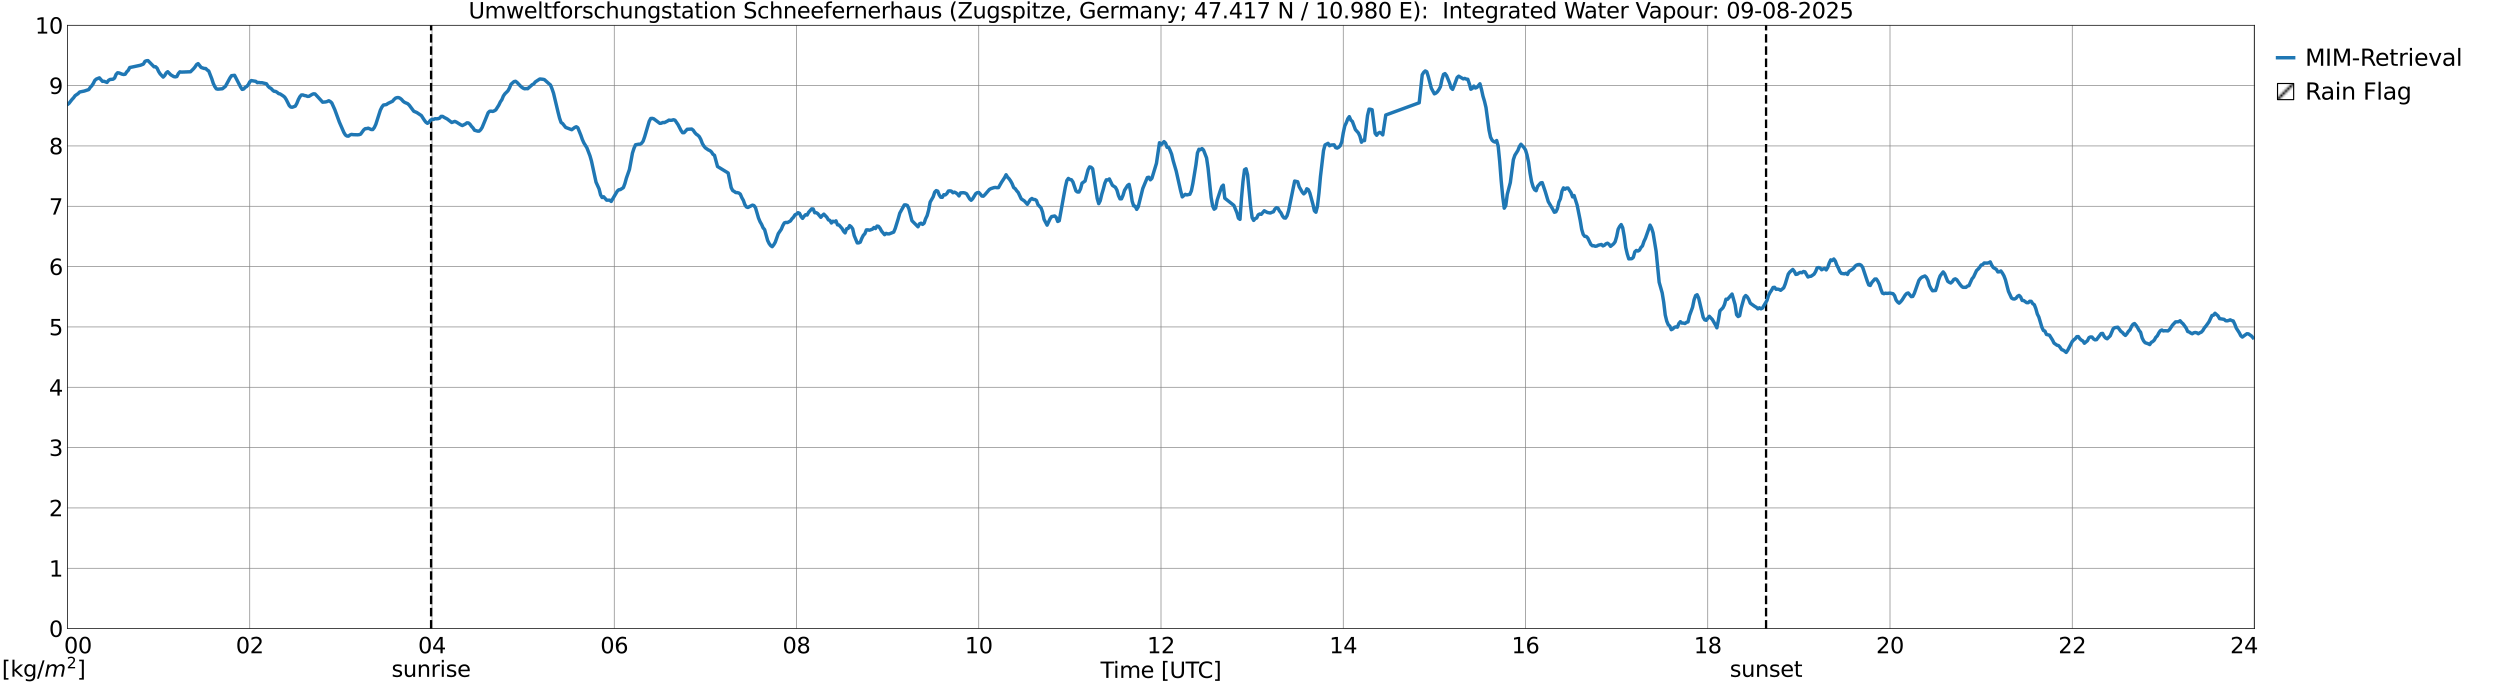 <?xml version="1.0" encoding="utf-8" standalone="no"?>
<!DOCTYPE svg PUBLIC "-//W3C//DTD SVG 1.1//EN"
  "http://www.w3.org/Graphics/SVG/1.1/DTD/svg11.dtd">
<svg xmlns:xlink="http://www.w3.org/1999/xlink" width="1085.4pt" height="296.64pt" viewBox="0 0 1085.4 296.64" xmlns="http://www.w3.org/2000/svg" version="1.1">
 <defs>
  <style type="text/css">*{stroke-linejoin: round; stroke-linecap: butt}</style>
 </defs>
 <g id="figure_1">
  <g id="patch_1">
   <path d="M 0 296.64 
L 1085.4 296.64 
L 1085.4 0 
L 0 0 
z
" style="fill: #ffffff"/>
  </g>
  <g id="axes_1">
   <g id="patch_2">
    <path d="M 29.306 272.909 
L 978.814 272.909 
L 978.814 10.976 
L 29.306 10.976 
z
" style="fill: #ffffff"/>
   </g>
   <g id="patch_3">
    <path d="M 978.814 272.909 
L 978.814 272.909 
L 978.814 10.976 
L 978.814 10.976 
z
" clip-path="url(#p4925513c9f)" style="fill: #d3d3d3; stroke: #d3d3d3; stroke-linejoin: miter"/>
   </g>
   <g id="matplotlib.axis_1">
    <g id="xtick_1">
     <g id="line2d_1">
      <path d="M 29.306 272.909 
L 29.306 10.976 
" clip-path="url(#p4925513c9f)" style="fill: none; stroke: #808080; stroke-width: 0.3; stroke-linecap: square"/>
     </g>
     <g id="line2d_2"/>
     <g id="text_1">
      <!--    00 -->
      <g transform="translate(18.733 283.627) scale(0.095 -0.095)">
       <defs>
        <path id="DejaVuSans-20" transform="scale(0.016)"/>
        <path id="DejaVuSans-30" d="M 2034 4250 
Q 1547 4250 1301 3770 
Q 1056 3291 1056 2328 
Q 1056 1369 1301 889 
Q 1547 409 2034 409 
Q 2525 409 2770 889 
Q 3016 1369 3016 2328 
Q 3016 3291 2770 3770 
Q 2525 4250 2034 4250 
z
M 2034 4750 
Q 2819 4750 3233 4129 
Q 3647 3509 3647 2328 
Q 3647 1150 3233 529 
Q 2819 -91 2034 -91 
Q 1250 -91 836 529 
Q 422 1150 422 2328 
Q 422 3509 836 4129 
Q 1250 4750 2034 4750 
z
" transform="scale(0.016)"/>
       </defs>
       <use xlink:href="#DejaVuSans-20"/>
       <use xlink:href="#DejaVuSans-20" transform="translate(31.787 0)"/>
       <use xlink:href="#DejaVuSans-20" transform="translate(63.574 0)"/>
       <use xlink:href="#DejaVuSans-30" transform="translate(95.361 0)"/>
       <use xlink:href="#DejaVuSans-30" transform="translate(158.984 0)"/>
      </g>
     </g>
    </g>
    <g id="xtick_2">
     <g id="line2d_3">
      <path d="M 108.431 272.909 
L 108.431 10.976 
" clip-path="url(#p4925513c9f)" style="fill: none; stroke: #808080; stroke-width: 0.3; stroke-linecap: square"/>
     </g>
     <g id="line2d_4"/>
     <g id="text_2">
      <!-- 02 -->
      <g transform="translate(102.387 283.627) scale(0.095 -0.095)">
       <defs>
        <path id="DejaVuSans-32" d="M 1228 531 
L 3431 531 
L 3431 0 
L 469 0 
L 469 531 
Q 828 903 1448 1529 
Q 2069 2156 2228 2338 
Q 2531 2678 2651 2914 
Q 2772 3150 2772 3378 
Q 2772 3750 2511 3984 
Q 2250 4219 1831 4219 
Q 1534 4219 1204 4116 
Q 875 4013 500 3803 
L 500 4441 
Q 881 4594 1212 4672 
Q 1544 4750 1819 4750 
Q 2544 4750 2975 4387 
Q 3406 4025 3406 3419 
Q 3406 3131 3298 2873 
Q 3191 2616 2906 2266 
Q 2828 2175 2409 1742 
Q 1991 1309 1228 531 
z
" transform="scale(0.016)"/>
       </defs>
       <use xlink:href="#DejaVuSans-30"/>
       <use xlink:href="#DejaVuSans-32" transform="translate(63.623 0)"/>
      </g>
     </g>
    </g>
    <g id="xtick_3">
     <g id="line2d_5">
      <path d="M 187.557 272.909 
L 187.557 10.976 
" clip-path="url(#p4925513c9f)" style="fill: none; stroke: #808080; stroke-width: 0.3; stroke-linecap: square"/>
     </g>
     <g id="line2d_6"/>
     <g id="text_3">
      <!-- 04 -->
      <g transform="translate(181.513 283.627) scale(0.095 -0.095)">
       <defs>
        <path id="DejaVuSans-34" d="M 2419 4116 
L 825 1625 
L 2419 1625 
L 2419 4116 
z
M 2253 4666 
L 3047 4666 
L 3047 1625 
L 3713 1625 
L 3713 1100 
L 3047 1100 
L 3047 0 
L 2419 0 
L 2419 1100 
L 313 1100 
L 313 1709 
L 2253 4666 
z
" transform="scale(0.016)"/>
       </defs>
       <use xlink:href="#DejaVuSans-30"/>
       <use xlink:href="#DejaVuSans-34" transform="translate(63.623 0)"/>
      </g>
     </g>
    </g>
    <g id="xtick_4">
     <g id="line2d_7">
      <path d="M 266.683 272.909 
L 266.683 10.976 
" clip-path="url(#p4925513c9f)" style="fill: none; stroke: #808080; stroke-width: 0.3; stroke-linecap: square"/>
     </g>
     <g id="line2d_8"/>
     <g id="text_4">
      <!-- 06 -->
      <g transform="translate(260.638 283.627) scale(0.095 -0.095)">
       <defs>
        <path id="DejaVuSans-36" d="M 2113 2584 
Q 1688 2584 1439 2293 
Q 1191 2003 1191 1497 
Q 1191 994 1439 701 
Q 1688 409 2113 409 
Q 2538 409 2786 701 
Q 3034 994 3034 1497 
Q 3034 2003 2786 2293 
Q 2538 2584 2113 2584 
z
M 3366 4563 
L 3366 3988 
Q 3128 4100 2886 4159 
Q 2644 4219 2406 4219 
Q 1781 4219 1451 3797 
Q 1122 3375 1075 2522 
Q 1259 2794 1537 2939 
Q 1816 3084 2150 3084 
Q 2853 3084 3261 2657 
Q 3669 2231 3669 1497 
Q 3669 778 3244 343 
Q 2819 -91 2113 -91 
Q 1303 -91 875 529 
Q 447 1150 447 2328 
Q 447 3434 972 4092 
Q 1497 4750 2381 4750 
Q 2619 4750 2861 4703 
Q 3103 4656 3366 4563 
z
" transform="scale(0.016)"/>
       </defs>
       <use xlink:href="#DejaVuSans-30"/>
       <use xlink:href="#DejaVuSans-36" transform="translate(63.623 0)"/>
      </g>
     </g>
    </g>
    <g id="xtick_5">
     <g id="line2d_9">
      <path d="M 345.808 272.909 
L 345.808 10.976 
" clip-path="url(#p4925513c9f)" style="fill: none; stroke: #808080; stroke-width: 0.3; stroke-linecap: square"/>
     </g>
     <g id="line2d_10"/>
     <g id="text_5">
      <!-- 08 -->
      <g transform="translate(339.764 283.627) scale(0.095 -0.095)">
       <defs>
        <path id="DejaVuSans-38" d="M 2034 2216 
Q 1584 2216 1326 1975 
Q 1069 1734 1069 1313 
Q 1069 891 1326 650 
Q 1584 409 2034 409 
Q 2484 409 2743 651 
Q 3003 894 3003 1313 
Q 3003 1734 2745 1975 
Q 2488 2216 2034 2216 
z
M 1403 2484 
Q 997 2584 770 2862 
Q 544 3141 544 3541 
Q 544 4100 942 4425 
Q 1341 4750 2034 4750 
Q 2731 4750 3128 4425 
Q 3525 4100 3525 3541 
Q 3525 3141 3298 2862 
Q 3072 2584 2669 2484 
Q 3125 2378 3379 2068 
Q 3634 1759 3634 1313 
Q 3634 634 3220 271 
Q 2806 -91 2034 -91 
Q 1263 -91 848 271 
Q 434 634 434 1313 
Q 434 1759 690 2068 
Q 947 2378 1403 2484 
z
M 1172 3481 
Q 1172 3119 1398 2916 
Q 1625 2713 2034 2713 
Q 2441 2713 2670 2916 
Q 2900 3119 2900 3481 
Q 2900 3844 2670 4047 
Q 2441 4250 2034 4250 
Q 1625 4250 1398 4047 
Q 1172 3844 1172 3481 
z
" transform="scale(0.016)"/>
       </defs>
       <use xlink:href="#DejaVuSans-30"/>
       <use xlink:href="#DejaVuSans-38" transform="translate(63.623 0)"/>
      </g>
     </g>
    </g>
    <g id="xtick_6">
     <g id="line2d_11">
      <path d="M 424.934 272.909 
L 424.934 10.976 
" clip-path="url(#p4925513c9f)" style="fill: none; stroke: #808080; stroke-width: 0.3; stroke-linecap: square"/>
     </g>
     <g id="line2d_12"/>
     <g id="text_6">
      <!-- 10 -->
      <g transform="translate(418.89 283.627) scale(0.095 -0.095)">
       <defs>
        <path id="DejaVuSans-31" d="M 794 531 
L 1825 531 
L 1825 4091 
L 703 3866 
L 703 4441 
L 1819 4666 
L 2450 4666 
L 2450 531 
L 3481 531 
L 3481 0 
L 794 0 
L 794 531 
z
" transform="scale(0.016)"/>
       </defs>
       <use xlink:href="#DejaVuSans-31"/>
       <use xlink:href="#DejaVuSans-30" transform="translate(63.623 0)"/>
      </g>
     </g>
    </g>
    <g id="xtick_7">
     <g id="line2d_13">
      <path d="M 504.06 272.909 
L 504.06 10.976 
" clip-path="url(#p4925513c9f)" style="fill: none; stroke: #808080; stroke-width: 0.3; stroke-linecap: square"/>
     </g>
     <g id="line2d_14"/>
     <g id="text_7">
      <!-- 12 -->
      <g transform="translate(498.015 283.627) scale(0.095 -0.095)">
       <use xlink:href="#DejaVuSans-31"/>
       <use xlink:href="#DejaVuSans-32" transform="translate(63.623 0)"/>
      </g>
     </g>
    </g>
    <g id="xtick_8">
     <g id="line2d_15">
      <path d="M 583.185 272.909 
L 583.185 10.976 
" clip-path="url(#p4925513c9f)" style="fill: none; stroke: #808080; stroke-width: 0.3; stroke-linecap: square"/>
     </g>
     <g id="line2d_16"/>
     <g id="text_8">
      <!-- 14 -->
      <g transform="translate(577.141 283.627) scale(0.095 -0.095)">
       <use xlink:href="#DejaVuSans-31"/>
       <use xlink:href="#DejaVuSans-34" transform="translate(63.623 0)"/>
      </g>
     </g>
    </g>
    <g id="xtick_9">
     <g id="line2d_17">
      <path d="M 662.311 272.909 
L 662.311 10.976 
" clip-path="url(#p4925513c9f)" style="fill: none; stroke: #808080; stroke-width: 0.3; stroke-linecap: square"/>
     </g>
     <g id="line2d_18"/>
     <g id="text_9">
      <!-- 16 -->
      <g transform="translate(656.267 283.627) scale(0.095 -0.095)">
       <use xlink:href="#DejaVuSans-31"/>
       <use xlink:href="#DejaVuSans-36" transform="translate(63.623 0)"/>
      </g>
     </g>
    </g>
    <g id="xtick_10">
     <g id="line2d_19">
      <path d="M 741.437 272.909 
L 741.437 10.976 
" clip-path="url(#p4925513c9f)" style="fill: none; stroke: #808080; stroke-width: 0.3; stroke-linecap: square"/>
     </g>
     <g id="line2d_20"/>
     <g id="text_10">
      <!-- 18 -->
      <g transform="translate(735.392 283.627) scale(0.095 -0.095)">
       <use xlink:href="#DejaVuSans-31"/>
       <use xlink:href="#DejaVuSans-38" transform="translate(63.623 0)"/>
      </g>
     </g>
    </g>
    <g id="xtick_11">
     <g id="line2d_21">
      <path d="M 820.562 272.909 
L 820.562 10.976 
" clip-path="url(#p4925513c9f)" style="fill: none; stroke: #808080; stroke-width: 0.3; stroke-linecap: square"/>
     </g>
     <g id="line2d_22"/>
     <g id="text_11">
      <!-- 20 -->
      <g transform="translate(814.518 283.627) scale(0.095 -0.095)">
       <use xlink:href="#DejaVuSans-32"/>
       <use xlink:href="#DejaVuSans-30" transform="translate(63.623 0)"/>
      </g>
     </g>
    </g>
    <g id="xtick_12">
     <g id="line2d_23">
      <path d="M 899.688 272.909 
L 899.688 10.976 
" clip-path="url(#p4925513c9f)" style="fill: none; stroke: #808080; stroke-width: 0.3; stroke-linecap: square"/>
     </g>
     <g id="line2d_24"/>
     <g id="text_12">
      <!-- 22 -->
      <g transform="translate(893.644 283.627) scale(0.095 -0.095)">
       <use xlink:href="#DejaVuSans-32"/>
       <use xlink:href="#DejaVuSans-32" transform="translate(63.623 0)"/>
      </g>
     </g>
    </g>
    <g id="xtick_13">
     <g id="line2d_25">
      <path d="M 978.814 272.909 
L 978.814 10.976 
" clip-path="url(#p4925513c9f)" style="fill: none; stroke: #808080; stroke-width: 0.3; stroke-linecap: square"/>
     </g>
     <g id="line2d_26"/>
     <g id="text_13">
      <!-- 24    -->
      <g transform="translate(968.241 283.627) scale(0.095 -0.095)">
       <use xlink:href="#DejaVuSans-32"/>
       <use xlink:href="#DejaVuSans-34" transform="translate(63.623 0)"/>
       <use xlink:href="#DejaVuSans-20" transform="translate(127.246 0)"/>
       <use xlink:href="#DejaVuSans-20" transform="translate(159.033 0)"/>
       <use xlink:href="#DejaVuSans-20" transform="translate(190.82 0)"/>
      </g>
     </g>
    </g>
    <g id="text_14">
     <!-- Time [UTC] -->
     <g transform="translate(477.806 294.322) scale(0.095 -0.095)">
      <defs>
       <path id="DejaVuSans-54" d="M -19 4666 
L 3928 4666 
L 3928 4134 
L 2272 4134 
L 2272 0 
L 1638 0 
L 1638 4134 
L -19 4134 
L -19 4666 
z
" transform="scale(0.016)"/>
       <path id="DejaVuSans-69" d="M 603 3500 
L 1178 3500 
L 1178 0 
L 603 0 
L 603 3500 
z
M 603 4863 
L 1178 4863 
L 1178 4134 
L 603 4134 
L 603 4863 
z
" transform="scale(0.016)"/>
       <path id="DejaVuSans-6d" d="M 3328 2828 
Q 3544 3216 3844 3400 
Q 4144 3584 4550 3584 
Q 5097 3584 5394 3201 
Q 5691 2819 5691 2113 
L 5691 0 
L 5113 0 
L 5113 2094 
Q 5113 2597 4934 2840 
Q 4756 3084 4391 3084 
Q 3944 3084 3684 2787 
Q 3425 2491 3425 1978 
L 3425 0 
L 2847 0 
L 2847 2094 
Q 2847 2600 2669 2842 
Q 2491 3084 2119 3084 
Q 1678 3084 1418 2786 
Q 1159 2488 1159 1978 
L 1159 0 
L 581 0 
L 581 3500 
L 1159 3500 
L 1159 2956 
Q 1356 3278 1631 3431 
Q 1906 3584 2284 3584 
Q 2666 3584 2933 3390 
Q 3200 3197 3328 2828 
z
" transform="scale(0.016)"/>
       <path id="DejaVuSans-65" d="M 3597 1894 
L 3597 1613 
L 953 1613 
Q 991 1019 1311 708 
Q 1631 397 2203 397 
Q 2534 397 2845 478 
Q 3156 559 3463 722 
L 3463 178 
Q 3153 47 2828 -22 
Q 2503 -91 2169 -91 
Q 1331 -91 842 396 
Q 353 884 353 1716 
Q 353 2575 817 3079 
Q 1281 3584 2069 3584 
Q 2775 3584 3186 3129 
Q 3597 2675 3597 1894 
z
M 3022 2063 
Q 3016 2534 2758 2815 
Q 2500 3097 2075 3097 
Q 1594 3097 1305 2825 
Q 1016 2553 972 2059 
L 3022 2063 
z
" transform="scale(0.016)"/>
       <path id="DejaVuSans-5b" d="M 550 4863 
L 1875 4863 
L 1875 4416 
L 1125 4416 
L 1125 -397 
L 1875 -397 
L 1875 -844 
L 550 -844 
L 550 4863 
z
" transform="scale(0.016)"/>
       <path id="DejaVuSans-55" d="M 556 4666 
L 1191 4666 
L 1191 1831 
Q 1191 1081 1462 751 
Q 1734 422 2344 422 
Q 2950 422 3222 751 
Q 3494 1081 3494 1831 
L 3494 4666 
L 4128 4666 
L 4128 1753 
Q 4128 841 3676 375 
Q 3225 -91 2344 -91 
Q 1459 -91 1007 375 
Q 556 841 556 1753 
L 556 4666 
z
" transform="scale(0.016)"/>
       <path id="DejaVuSans-43" d="M 4122 4306 
L 4122 3641 
Q 3803 3938 3442 4084 
Q 3081 4231 2675 4231 
Q 1875 4231 1450 3742 
Q 1025 3253 1025 2328 
Q 1025 1406 1450 917 
Q 1875 428 2675 428 
Q 3081 428 3442 575 
Q 3803 722 4122 1019 
L 4122 359 
Q 3791 134 3420 21 
Q 3050 -91 2638 -91 
Q 1578 -91 968 557 
Q 359 1206 359 2328 
Q 359 3453 968 4101 
Q 1578 4750 2638 4750 
Q 3056 4750 3426 4639 
Q 3797 4528 4122 4306 
z
" transform="scale(0.016)"/>
       <path id="DejaVuSans-5d" d="M 1947 4863 
L 1947 -844 
L 622 -844 
L 622 -397 
L 1369 -397 
L 1369 4416 
L 622 4416 
L 622 4863 
L 1947 4863 
z
" transform="scale(0.016)"/>
      </defs>
      <use xlink:href="#DejaVuSans-54"/>
      <use xlink:href="#DejaVuSans-69" transform="translate(57.959 0)"/>
      <use xlink:href="#DejaVuSans-6d" transform="translate(85.742 0)"/>
      <use xlink:href="#DejaVuSans-65" transform="translate(183.154 0)"/>
      <use xlink:href="#DejaVuSans-20" transform="translate(244.678 0)"/>
      <use xlink:href="#DejaVuSans-5b" transform="translate(276.465 0)"/>
      <use xlink:href="#DejaVuSans-55" transform="translate(315.479 0)"/>
      <use xlink:href="#DejaVuSans-54" transform="translate(388.672 0)"/>
      <use xlink:href="#DejaVuSans-43" transform="translate(443.881 0)"/>
      <use xlink:href="#DejaVuSans-5d" transform="translate(513.705 0)"/>
     </g>
    </g>
   </g>
   <g id="matplotlib.axis_2">
    <g id="ytick_1">
     <g id="line2d_27">
      <path d="M 29.306 272.909 
L 978.814 272.909 
" clip-path="url(#p4925513c9f)" style="fill: none; stroke: #808080; stroke-width: 0.3; stroke-linecap: square"/>
     </g>
     <g id="line2d_28"/>
     <g id="text_15">
      <!-- 0 -->
      <g transform="translate(21.261 276.518) scale(0.095 -0.095)">
       <use xlink:href="#DejaVuSans-30"/>
      </g>
     </g>
    </g>
    <g id="ytick_2">
     <g id="line2d_29">
      <path d="M 29.306 246.715 
L 978.814 246.715 
" clip-path="url(#p4925513c9f)" style="fill: none; stroke: #808080; stroke-width: 0.3; stroke-linecap: square"/>
     </g>
     <g id="line2d_30"/>
     <g id="text_16">
      <!-- 1 -->
      <g transform="translate(21.261 250.325) scale(0.095 -0.095)">
       <use xlink:href="#DejaVuSans-31"/>
      </g>
     </g>
    </g>
    <g id="ytick_3">
     <g id="line2d_31">
      <path d="M 29.306 220.522 
L 978.814 220.522 
" clip-path="url(#p4925513c9f)" style="fill: none; stroke: #808080; stroke-width: 0.3; stroke-linecap: square"/>
     </g>
     <g id="line2d_32"/>
     <g id="text_17">
      <!-- 2 -->
      <g transform="translate(21.261 224.131) scale(0.095 -0.095)">
       <use xlink:href="#DejaVuSans-32"/>
      </g>
     </g>
    </g>
    <g id="ytick_4">
     <g id="line2d_33">
      <path d="M 29.306 194.329 
L 978.814 194.329 
" clip-path="url(#p4925513c9f)" style="fill: none; stroke: #808080; stroke-width: 0.3; stroke-linecap: square"/>
     </g>
     <g id="line2d_34"/>
     <g id="text_18">
      <!-- 3 -->
      <g transform="translate(21.261 197.938) scale(0.095 -0.095)">
       <defs>
        <path id="DejaVuSans-33" d="M 2597 2516 
Q 3050 2419 3304 2112 
Q 3559 1806 3559 1356 
Q 3559 666 3084 287 
Q 2609 -91 1734 -91 
Q 1441 -91 1130 -33 
Q 819 25 488 141 
L 488 750 
Q 750 597 1062 519 
Q 1375 441 1716 441 
Q 2309 441 2620 675 
Q 2931 909 2931 1356 
Q 2931 1769 2642 2001 
Q 2353 2234 1838 2234 
L 1294 2234 
L 1294 2753 
L 1863 2753 
Q 2328 2753 2575 2939 
Q 2822 3125 2822 3475 
Q 2822 3834 2567 4026 
Q 2313 4219 1838 4219 
Q 1578 4219 1281 4162 
Q 984 4106 628 3988 
L 628 4550 
Q 988 4650 1302 4700 
Q 1616 4750 1894 4750 
Q 2613 4750 3031 4423 
Q 3450 4097 3450 3541 
Q 3450 3153 3228 2886 
Q 3006 2619 2597 2516 
z
" transform="scale(0.016)"/>
       </defs>
       <use xlink:href="#DejaVuSans-33"/>
      </g>
     </g>
    </g>
    <g id="ytick_5">
     <g id="line2d_35">
      <path d="M 29.306 168.136 
L 978.814 168.136 
" clip-path="url(#p4925513c9f)" style="fill: none; stroke: #808080; stroke-width: 0.3; stroke-linecap: square"/>
     </g>
     <g id="line2d_36"/>
     <g id="text_19">
      <!-- 4 -->
      <g transform="translate(21.261 171.745) scale(0.095 -0.095)">
       <use xlink:href="#DejaVuSans-34"/>
      </g>
     </g>
    </g>
    <g id="ytick_6">
     <g id="line2d_37">
      <path d="M 29.306 141.942 
L 978.814 141.942 
" clip-path="url(#p4925513c9f)" style="fill: none; stroke: #808080; stroke-width: 0.3; stroke-linecap: square"/>
     </g>
     <g id="line2d_38"/>
     <g id="text_20">
      <!-- 5 -->
      <g transform="translate(21.261 145.551) scale(0.095 -0.095)">
       <defs>
        <path id="DejaVuSans-35" d="M 691 4666 
L 3169 4666 
L 3169 4134 
L 1269 4134 
L 1269 2991 
Q 1406 3038 1543 3061 
Q 1681 3084 1819 3084 
Q 2600 3084 3056 2656 
Q 3513 2228 3513 1497 
Q 3513 744 3044 326 
Q 2575 -91 1722 -91 
Q 1428 -91 1123 -41 
Q 819 9 494 109 
L 494 744 
Q 775 591 1075 516 
Q 1375 441 1709 441 
Q 2250 441 2565 725 
Q 2881 1009 2881 1497 
Q 2881 1984 2565 2268 
Q 2250 2553 1709 2553 
Q 1456 2553 1204 2497 
Q 953 2441 691 2322 
L 691 4666 
z
" transform="scale(0.016)"/>
       </defs>
       <use xlink:href="#DejaVuSans-35"/>
      </g>
     </g>
    </g>
    <g id="ytick_7">
     <g id="line2d_39">
      <path d="M 29.306 115.749 
L 978.814 115.749 
" clip-path="url(#p4925513c9f)" style="fill: none; stroke: #808080; stroke-width: 0.3; stroke-linecap: square"/>
     </g>
     <g id="line2d_40"/>
     <g id="text_21">
      <!-- 6 -->
      <g transform="translate(21.261 119.358) scale(0.095 -0.095)">
       <use xlink:href="#DejaVuSans-36"/>
      </g>
     </g>
    </g>
    <g id="ytick_8">
     <g id="line2d_41">
      <path d="M 29.306 89.556 
L 978.814 89.556 
" clip-path="url(#p4925513c9f)" style="fill: none; stroke: #808080; stroke-width: 0.3; stroke-linecap: square"/>
     </g>
     <g id="line2d_42"/>
     <g id="text_22">
      <!-- 7 -->
      <g transform="translate(21.261 93.165) scale(0.095 -0.095)">
       <defs>
        <path id="DejaVuSans-37" d="M 525 4666 
L 3525 4666 
L 3525 4397 
L 1831 0 
L 1172 0 
L 2766 4134 
L 525 4134 
L 525 4666 
z
" transform="scale(0.016)"/>
       </defs>
       <use xlink:href="#DejaVuSans-37"/>
      </g>
     </g>
    </g>
    <g id="ytick_9">
     <g id="line2d_43">
      <path d="M 29.306 63.362 
L 978.814 63.362 
" clip-path="url(#p4925513c9f)" style="fill: none; stroke: #808080; stroke-width: 0.3; stroke-linecap: square"/>
     </g>
     <g id="line2d_44"/>
     <g id="text_23">
      <!-- 8 -->
      <g transform="translate(21.261 66.972) scale(0.095 -0.095)">
       <use xlink:href="#DejaVuSans-38"/>
      </g>
     </g>
    </g>
    <g id="ytick_10">
     <g id="line2d_45">
      <path d="M 29.306 37.169 
L 978.814 37.169 
" clip-path="url(#p4925513c9f)" style="fill: none; stroke: #808080; stroke-width: 0.3; stroke-linecap: square"/>
     </g>
     <g id="line2d_46"/>
     <g id="text_24">
      <!-- 9 -->
      <g transform="translate(21.261 40.778) scale(0.095 -0.095)">
       <defs>
        <path id="DejaVuSans-39" d="M 703 97 
L 703 672 
Q 941 559 1184 500 
Q 1428 441 1663 441 
Q 2288 441 2617 861 
Q 2947 1281 2994 2138 
Q 2813 1869 2534 1725 
Q 2256 1581 1919 1581 
Q 1219 1581 811 2004 
Q 403 2428 403 3163 
Q 403 3881 828 4315 
Q 1253 4750 1959 4750 
Q 2769 4750 3195 4129 
Q 3622 3509 3622 2328 
Q 3622 1225 3098 567 
Q 2575 -91 1691 -91 
Q 1453 -91 1209 -44 
Q 966 3 703 97 
z
M 1959 2075 
Q 2384 2075 2632 2365 
Q 2881 2656 2881 3163 
Q 2881 3666 2632 3958 
Q 2384 4250 1959 4250 
Q 1534 4250 1286 3958 
Q 1038 3666 1038 3163 
Q 1038 2656 1286 2365 
Q 1534 2075 1959 2075 
z
" transform="scale(0.016)"/>
       </defs>
       <use xlink:href="#DejaVuSans-39"/>
      </g>
     </g>
    </g>
    <g id="ytick_11">
     <g id="line2d_47">
      <path d="M 29.306 10.976 
L 978.814 10.976 
" clip-path="url(#p4925513c9f)" style="fill: none; stroke: #808080; stroke-width: 0.3; stroke-linecap: square"/>
     </g>
     <g id="line2d_48"/>
     <g id="text_25">
      <!-- 10 -->
      <g transform="translate(15.217 14.585) scale(0.095 -0.095)">
       <use xlink:href="#DejaVuSans-31"/>
       <use xlink:href="#DejaVuSans-30" transform="translate(63.623 0)"/>
      </g>
     </g>
    </g>
   </g>
   <g id="line2d_49">
    <path d="M 187.161 272.909 
L 187.161 10.976 
" clip-path="url(#p4925513c9f)" style="fill: none; stroke-dasharray: 3.7,1.6; stroke-dashoffset: 0; stroke: #000000"/>
   </g>
   <g id="line2d_50">
    <path d="M 766.757 272.909 
L 766.757 10.976 
" clip-path="url(#p4925513c9f)" style="fill: none; stroke-dasharray: 3.7,1.6; stroke-dashoffset: 0; stroke: #000000"/>
   </g>
   <g id="line2d_51">
    <path d="M 28.646 45.494 
L 29.306 45.39 
L 29.965 44.84 
L 31.284 43.158 
L 31.943 42.455 
L 32.603 41.544 
L 33.921 40.634 
L 34.581 39.944 
L 36.559 39.539 
L 38.537 38.889 
L 39.197 37.907 
L 39.856 37.232 
L 40.515 36.211 
L 41.175 34.897 
L 41.834 34.326 
L 43.153 33.803 
L 44.472 35.313 
L 45.131 35.282 
L 46.45 35.786 
L 47.109 34.911 
L 47.768 34.504 
L 49.087 34.387 
L 49.747 33.883 
L 50.406 32.294 
L 51.065 31.587 
L 51.725 31.687 
L 53.043 32.214 
L 53.703 32.338 
L 54.362 32.216 
L 55.022 31.194 
L 55.681 30.539 
L 56.34 29.308 
L 57 29.186 
L 60.956 28.336 
L 62.275 27.814 
L 62.934 26.642 
L 63.594 26.381 
L 64.253 26.317 
L 66.89 29.01 
L 67.55 28.979 
L 68.209 29.624 
L 68.869 31.036 
L 69.528 32.062 
L 70.847 33.466 
L 71.506 32.794 
L 72.166 31.652 
L 72.825 31.137 
L 74.144 32.485 
L 75.462 33.27 
L 76.122 33.378 
L 76.781 33.216 
L 77.441 31.927 
L 78.1 31.186 
L 78.759 31.306 
L 82.716 31.155 
L 84.034 29.843 
L 84.694 29.041 
L 85.353 28.028 
L 86.013 27.625 
L 87.331 29.288 
L 88.65 29.728 
L 89.309 29.744 
L 89.969 30.398 
L 90.628 30.834 
L 91.947 34.204 
L 92.606 36.241 
L 93.266 37.618 
L 93.925 38.562 
L 94.584 38.717 
L 96.563 38.532 
L 97.881 37.464 
L 99.86 33.799 
L 100.519 32.859 
L 101.838 32.698 
L 104.475 37.815 
L 105.135 38.808 
L 105.794 38.652 
L 106.453 37.915 
L 107.113 37.538 
L 107.772 36.815 
L 108.431 35.555 
L 109.091 34.986 
L 111.069 35.316 
L 111.728 35.905 
L 112.388 35.799 
L 113.047 35.92 
L 113.707 35.9 
L 115.685 36.375 
L 116.344 37.398 
L 117.003 38.052 
L 117.663 38.38 
L 118.322 39.101 
L 118.982 39.639 
L 119.641 39.684 
L 120.3 40.07 
L 120.96 40.634 
L 121.619 40.789 
L 122.938 41.644 
L 123.597 42.176 
L 124.257 43.196 
L 125.575 45.817 
L 126.235 46.489 
L 126.894 46.563 
L 128.213 46.072 
L 128.872 44.894 
L 129.532 43.238 
L 130.191 42.001 
L 130.85 41.245 
L 131.51 41.223 
L 132.169 41.47 
L 132.829 41.575 
L 133.488 41.849 
L 134.147 41.821 
L 135.466 41.003 
L 136.125 40.727 
L 136.785 40.797 
L 138.104 42.189 
L 140.082 44.37 
L 141.4 44.247 
L 142.06 44.065 
L 142.719 43.737 
L 143.379 44.081 
L 144.038 44.671 
L 145.357 47.605 
L 147.335 53.009 
L 149.313 57.548 
L 149.972 58.605 
L 150.632 59.063 
L 151.291 59.106 
L 151.951 58.606 
L 152.61 58.348 
L 153.269 58.462 
L 155.247 58.523 
L 155.907 58.459 
L 156.566 58.254 
L 157.885 56.426 
L 158.544 55.861 
L 159.204 55.836 
L 159.863 55.648 
L 161.182 56.235 
L 161.841 56.236 
L 162.501 55.391 
L 163.16 53.989 
L 165.138 47.833 
L 165.798 46.488 
L 166.457 45.613 
L 167.776 45.394 
L 168.435 44.91 
L 170.413 43.969 
L 171.073 43.19 
L 171.732 42.591 
L 172.391 42.385 
L 173.051 42.372 
L 173.71 42.665 
L 174.37 43.203 
L 175.029 43.973 
L 175.688 44.451 
L 177.007 45.023 
L 177.666 45.639 
L 179.645 48.296 
L 180.963 48.857 
L 182.941 50.177 
L 184.26 52.223 
L 184.92 53.081 
L 185.579 53.535 
L 186.238 53.067 
L 186.898 52.196 
L 187.557 51.803 
L 188.216 51.854 
L 188.876 51.543 
L 189.535 51.588 
L 190.195 51.512 
L 190.854 51.303 
L 191.513 50.52 
L 192.173 50.535 
L 192.832 50.965 
L 194.151 51.651 
L 196.129 53.176 
L 197.448 52.712 
L 198.107 52.98 
L 200.085 54.21 
L 200.745 54.502 
L 202.063 53.836 
L 202.723 53.329 
L 203.382 53.373 
L 204.042 53.931 
L 204.701 54.844 
L 205.36 55.541 
L 206.02 56.534 
L 207.339 56.921 
L 207.998 56.945 
L 208.657 56.356 
L 209.317 55.35 
L 210.635 52.169 
L 211.954 48.91 
L 212.614 48.302 
L 213.273 48.263 
L 213.932 48.39 
L 214.592 48.113 
L 215.251 47.708 
L 216.57 45.629 
L 217.229 44.251 
L 217.889 43.286 
L 218.548 41.677 
L 219.207 40.727 
L 220.526 39.42 
L 221.186 38.229 
L 221.845 36.598 
L 223.164 35.434 
L 223.823 35.289 
L 224.482 35.777 
L 225.801 37.189 
L 226.461 37.822 
L 227.12 38.279 
L 227.779 38.555 
L 228.439 38.465 
L 229.098 38.514 
L 230.417 37.334 
L 231.076 36.759 
L 231.736 36.422 
L 232.395 35.574 
L 234.373 34.286 
L 235.692 34.418 
L 236.351 34.566 
L 238.329 36.338 
L 238.989 36.879 
L 239.648 38.497 
L 240.308 40.421 
L 242.286 48.715 
L 242.945 51.297 
L 243.604 53.205 
L 244.264 53.638 
L 245.583 55.319 
L 248.22 56.316 
L 249.539 55.321 
L 250.198 55.034 
L 250.858 55.445 
L 252.176 58.69 
L 252.836 60.583 
L 253.495 62.046 
L 254.814 64.19 
L 256.133 67.632 
L 256.792 69.938 
L 258.77 79.082 
L 260.089 81.994 
L 260.748 84.606 
L 261.408 85.754 
L 262.067 85.427 
L 263.386 86.905 
L 264.705 86.901 
L 265.364 87.46 
L 268.002 82.969 
L 268.661 82.388 
L 269.32 82.316 
L 270.639 81.463 
L 271.298 79.712 
L 271.958 77.329 
L 273.277 73.58 
L 274.595 66.418 
L 275.255 64.379 
L 275.914 62.862 
L 277.233 62.612 
L 277.892 62.625 
L 278.552 62.184 
L 279.211 61.302 
L 279.87 59.419 
L 281.849 52.691 
L 282.508 51.456 
L 283.167 51.385 
L 283.827 51.571 
L 286.464 53.553 
L 287.124 53.484 
L 287.783 53.162 
L 288.442 53.244 
L 289.761 52.579 
L 290.42 52.148 
L 291.08 52.238 
L 291.739 52.189 
L 292.399 51.984 
L 293.058 52.19 
L 294.377 54.115 
L 295.696 56.684 
L 296.355 57.611 
L 297.014 57.59 
L 298.333 56.138 
L 300.311 56.025 
L 300.971 56.547 
L 301.63 57.523 
L 302.289 58.25 
L 302.949 58.694 
L 303.608 59.34 
L 304.267 60.55 
L 304.927 62.301 
L 305.586 63.401 
L 306.246 64.206 
L 307.564 65.108 
L 308.224 65.386 
L 308.883 65.966 
L 309.543 66.993 
L 310.202 67.43 
L 311.521 72.294 
L 316.136 75.112 
L 317.455 81.458 
L 318.114 82.741 
L 318.774 83.107 
L 319.433 83.606 
L 320.093 83.62 
L 320.752 83.796 
L 321.411 84.278 
L 322.071 85.813 
L 322.73 86.978 
L 323.39 88.84 
L 324.049 89.85 
L 324.708 90.07 
L 326.686 89.064 
L 327.346 89.251 
L 328.005 90.179 
L 329.324 94.686 
L 329.983 96.261 
L 330.643 97.405 
L 331.302 98.904 
L 331.961 99.678 
L 333.28 104.411 
L 333.94 105.751 
L 334.599 106.631 
L 335.258 107.099 
L 335.918 106.298 
L 336.577 105.168 
L 337.896 101.448 
L 339.215 99.506 
L 339.874 97.908 
L 340.533 96.774 
L 341.193 96.549 
L 341.852 96.641 
L 343.171 95.941 
L 343.83 94.978 
L 344.49 94.324 
L 345.149 93.253 
L 345.808 92.968 
L 346.468 92.337 
L 347.127 92.622 
L 347.787 94.034 
L 348.446 94.806 
L 349.105 93.885 
L 349.765 93.216 
L 350.424 93.353 
L 351.083 92.154 
L 352.402 90.689 
L 353.062 90.743 
L 353.721 92.355 
L 354.38 92.33 
L 355.04 92.744 
L 356.359 94.347 
L 357.018 93.568 
L 357.677 92.972 
L 358.996 94.345 
L 359.655 95.462 
L 360.315 95.689 
L 360.974 96.82 
L 361.634 96.063 
L 362.293 96.295 
L 362.952 95.878 
L 363.612 97.625 
L 364.271 97.685 
L 365.59 99.206 
L 366.249 100.393 
L 366.909 101.114 
L 367.568 99.307 
L 368.227 99.179 
L 368.887 97.952 
L 369.546 98.454 
L 370.206 99.371 
L 370.865 102.277 
L 372.184 105.456 
L 372.843 105.436 
L 373.502 105.125 
L 374.162 103.457 
L 374.821 102.163 
L 375.481 101.476 
L 376.14 99.817 
L 376.799 99.782 
L 377.459 99.955 
L 378.777 99.501 
L 379.437 98.786 
L 380.096 99.23 
L 380.756 98.156 
L 381.415 98.265 
L 382.074 99.096 
L 382.734 100.334 
L 384.053 101.891 
L 384.712 101.326 
L 385.371 101.533 
L 386.031 101.55 
L 388.009 100.768 
L 388.668 99.189 
L 389.987 94.918 
L 390.646 92.554 
L 392.624 88.968 
L 393.284 88.952 
L 393.943 89.232 
L 394.603 90.625 
L 395.921 95.817 
L 398.559 98.463 
L 399.218 97.168 
L 399.878 96.902 
L 400.537 97.417 
L 401.196 96.935 
L 401.856 94.978 
L 402.515 93.63 
L 403.175 91.256 
L 403.834 87.749 
L 405.153 85.437 
L 405.812 83.422 
L 406.471 82.754 
L 407.131 83.011 
L 407.79 84.682 
L 408.45 85.631 
L 409.109 85.665 
L 409.768 84.52 
L 410.428 84.613 
L 411.087 84.034 
L 411.746 82.945 
L 412.406 82.868 
L 413.065 82.984 
L 413.725 83.675 
L 414.384 83.407 
L 415.043 83.74 
L 415.703 84.245 
L 416.362 85.062 
L 417.022 83.743 
L 418.34 83.66 
L 419 83.814 
L 419.659 84.143 
L 420.978 86.354 
L 421.637 86.945 
L 422.297 86.27 
L 423.615 84.087 
L 424.275 83.651 
L 424.934 83.562 
L 425.593 84.244 
L 426.253 85.101 
L 426.912 85.177 
L 427.572 84.561 
L 429.55 82.263 
L 430.209 81.899 
L 431.528 81.459 
L 432.187 81.375 
L 432.847 81.492 
L 433.506 81.443 
L 434.825 79.132 
L 436.144 77.129 
L 436.803 75.869 
L 437.462 76.939 
L 438.122 77.624 
L 438.781 78.575 
L 439.44 79.78 
L 440.1 81.446 
L 440.759 81.908 
L 441.419 82.844 
L 442.078 83.585 
L 443.397 86.361 
L 444.716 87.225 
L 446.034 88.694 
L 447.353 86.634 
L 448.012 86.173 
L 448.672 86.6 
L 449.331 86.624 
L 449.991 87.042 
L 450.65 88.863 
L 451.969 90.242 
L 452.628 92.121 
L 453.287 95.239 
L 454.606 97.747 
L 455.925 94.939 
L 456.584 94.027 
L 457.903 93.766 
L 458.563 94.391 
L 459.222 96.148 
L 459.881 95.826 
L 462.519 81.253 
L 463.178 78.399 
L 463.838 77.465 
L 464.497 77.926 
L 465.156 78.048 
L 465.816 78.988 
L 467.134 82.877 
L 467.794 83.366 
L 468.453 83.356 
L 469.113 82.037 
L 469.772 79.528 
L 471.091 78.592 
L 472.409 73.663 
L 473.069 72.456 
L 473.728 72.633 
L 474.388 73.288 
L 476.366 86.198 
L 477.025 88.414 
L 477.685 87.122 
L 478.344 84.331 
L 479.003 82.135 
L 479.663 79.545 
L 480.322 78.075 
L 480.981 78.136 
L 481.641 77.685 
L 482.96 80.456 
L 484.278 81.335 
L 484.938 82.564 
L 485.597 84.905 
L 486.256 86.331 
L 486.916 86.316 
L 487.575 84.797 
L 488.235 82.598 
L 489.553 80.509 
L 490.213 80.053 
L 490.872 83.105 
L 491.532 87.335 
L 492.191 89.374 
L 492.85 89.521 
L 493.51 90.895 
L 494.169 89.838 
L 496.147 81.846 
L 498.125 77.096 
L 498.785 76.952 
L 499.444 78.065 
L 500.103 77.423 
L 502.082 70.906 
L 503.4 61.971 
L 504.06 62.899 
L 505.379 61.488 
L 506.038 62.131 
L 506.697 63.953 
L 507.357 63.939 
L 508.016 65.298 
L 508.675 66.959 
L 509.335 69.739 
L 510.654 74.249 
L 512.632 83.026 
L 513.291 85.479 
L 514.61 84.367 
L 515.269 84.633 
L 516.588 84.34 
L 517.247 82.86 
L 517.907 79.645 
L 519.226 71.527 
L 519.885 66.415 
L 520.544 64.81 
L 521.204 64.994 
L 521.863 64.499 
L 522.522 65.149 
L 523.841 68.56 
L 524.501 73.062 
L 525.819 85.69 
L 526.479 89.465 
L 527.138 90.827 
L 527.797 90.331 
L 528.457 86.877 
L 529.776 82.866 
L 530.435 81.041 
L 531.094 80.38 
L 531.754 86.041 
L 535.71 89.186 
L 537.029 92.397 
L 537.688 94.759 
L 538.348 95.232 
L 539.007 85.975 
L 539.666 78.668 
L 540.326 73.688 
L 540.985 73.273 
L 541.644 75.86 
L 542.963 89.573 
L 543.623 94.487 
L 544.282 95.683 
L 544.941 94.917 
L 545.601 94.646 
L 546.26 93.268 
L 546.919 92.909 
L 547.579 93.045 
L 548.898 91.51 
L 550.216 92.244 
L 551.535 92.485 
L 552.195 92.159 
L 552.854 91.958 
L 553.513 90.766 
L 554.173 90.167 
L 554.832 90.36 
L 555.491 91.6 
L 556.151 92.4 
L 556.81 93.787 
L 557.47 94.598 
L 558.129 94.692 
L 558.788 93.659 
L 559.448 91.492 
L 562.085 78.613 
L 563.404 78.912 
L 564.063 81.107 
L 565.382 83.392 
L 566.042 84.166 
L 566.701 83.564 
L 567.36 81.972 
L 568.02 82.318 
L 568.679 83.783 
L 569.998 88.614 
L 570.657 91.517 
L 571.317 92.141 
L 571.976 89.561 
L 572.635 83.868 
L 573.295 76.62 
L 574.613 65.397 
L 575.273 62.93 
L 576.592 62.236 
L 577.251 63.283 
L 577.91 62.957 
L 579.229 62.879 
L 579.889 64.081 
L 580.548 64.292 
L 581.207 63.918 
L 581.867 63.266 
L 582.526 61.669 
L 583.185 57.732 
L 583.845 54.696 
L 584.504 53.299 
L 585.164 51.559 
L 585.823 50.651 
L 586.482 52.151 
L 587.142 52.727 
L 588.46 56.26 
L 589.779 57.743 
L 590.439 59.183 
L 591.098 61.744 
L 591.757 60.928 
L 592.417 61.044 
L 593.736 50.127 
L 594.395 47.382 
L 595.054 47.452 
L 595.714 47.656 
L 597.032 57.883 
L 597.692 58.723 
L 598.351 57.847 
L 599.011 57.487 
L 599.67 57.856 
L 600.329 58.561 
L 601.648 49.935 
L 616.154 44.623 
L 617.473 32.46 
L 618.133 31.406 
L 618.792 30.805 
L 619.451 31.162 
L 620.111 33.242 
L 621.429 38.307 
L 622.748 40.741 
L 623.408 40.416 
L 624.067 39.828 
L 624.726 38.876 
L 625.386 37.623 
L 626.045 34.487 
L 626.705 32.314 
L 627.364 31.963 
L 628.023 32.805 
L 629.342 35.989 
L 630.001 38.124 
L 630.661 38.803 
L 631.32 37.249 
L 632.639 33.654 
L 633.298 33.078 
L 635.276 34.237 
L 635.936 34.043 
L 636.595 34.347 
L 637.255 34.42 
L 637.914 36.377 
L 638.573 38.746 
L 639.233 38.385 
L 639.892 37.385 
L 640.552 38.216 
L 641.211 37.967 
L 642.53 36.376 
L 643.189 38.764 
L 643.848 41.759 
L 644.508 43.958 
L 645.167 46.739 
L 646.486 56.55 
L 647.145 59.578 
L 647.805 60.867 
L 648.464 61.432 
L 649.123 61.684 
L 649.783 61.009 
L 650.442 63.414 
L 651.102 70.056 
L 651.761 78.474 
L 652.42 85.386 
L 653.08 90.382 
L 653.739 89.263 
L 654.399 84.387 
L 655.717 79.286 
L 657.036 69.335 
L 657.695 67.395 
L 659.014 65.301 
L 659.674 63.581 
L 660.333 62.621 
L 661.652 64.077 
L 662.311 65.098 
L 662.97 67.279 
L 663.63 70.354 
L 664.289 75.142 
L 664.949 78.857 
L 665.608 81.095 
L 666.267 82.354 
L 666.927 82.801 
L 667.586 80.918 
L 668.905 79.402 
L 669.564 79.286 
L 670.883 83.142 
L 672.202 87.535 
L 674.18 90.899 
L 674.839 92.154 
L 675.499 91.941 
L 676.158 90.628 
L 676.817 87.72 
L 677.477 86.267 
L 678.136 83.022 
L 678.796 81.571 
L 679.455 82.162 
L 680.114 81.648 
L 680.774 81.643 
L 682.092 83.658 
L 682.752 85.486 
L 683.411 84.899 
L 684.73 89.044 
L 686.049 95.621 
L 686.708 99.583 
L 687.368 101.777 
L 688.027 102.607 
L 688.686 102.669 
L 689.346 103.334 
L 690.664 106.092 
L 691.324 106.685 
L 691.983 106.698 
L 692.643 106.936 
L 693.302 106.802 
L 693.961 106.442 
L 695.28 106.146 
L 695.939 106.753 
L 696.599 106.458 
L 697.258 105.842 
L 697.918 105.59 
L 698.577 106.062 
L 699.236 106.957 
L 700.555 105.877 
L 701.215 104.983 
L 701.874 102.734 
L 702.533 99.54 
L 703.193 98.318 
L 703.852 97.502 
L 704.511 98.89 
L 705.171 102.573 
L 705.83 107.447 
L 706.49 110.279 
L 707.149 112.386 
L 708.468 112.313 
L 709.127 111.72 
L 709.786 109.322 
L 710.446 108.741 
L 711.105 108.992 
L 711.765 108.646 
L 712.424 107.451 
L 713.083 106.769 
L 713.743 104.803 
L 714.402 103.418 
L 715.721 99.672 
L 716.38 97.739 
L 717.04 98.993 
L 717.699 101.101 
L 719.018 109.114 
L 720.337 122.535 
L 721.655 127.18 
L 722.315 131.221 
L 722.974 136.726 
L 723.633 139.404 
L 724.293 140.998 
L 724.952 141.579 
L 725.612 143.133 
L 726.271 142.786 
L 726.93 142.118 
L 727.59 141.919 
L 728.249 142.046 
L 728.909 140.434 
L 729.568 139.663 
L 730.227 140.278 
L 730.887 140.277 
L 731.546 140.45 
L 732.205 139.95 
L 732.865 139.749 
L 733.524 136.989 
L 734.843 133.387 
L 735.502 130.145 
L 736.162 128.333 
L 736.821 127.965 
L 737.48 129.369 
L 739.459 137.762 
L 740.118 138.848 
L 740.777 139.069 
L 742.096 137.317 
L 743.415 138.696 
L 744.734 140.983 
L 745.393 142.32 
L 746.052 139.048 
L 746.712 134.961 
L 748.031 133.627 
L 748.69 132.27 
L 749.349 129.893 
L 750.009 129.962 
L 751.987 127.671 
L 753.306 132.26 
L 753.965 136.649 
L 754.624 137.433 
L 755.284 137.074 
L 755.943 133.765 
L 757.262 129.053 
L 757.921 128.312 
L 758.581 128.883 
L 759.24 129.985 
L 759.899 131.629 
L 761.878 133.048 
L 762.537 133.421 
L 763.196 134.091 
L 763.856 133.625 
L 764.515 134.078 
L 765.174 133.765 
L 767.153 130.425 
L 767.812 128.289 
L 768.471 126.997 
L 769.131 126.035 
L 769.79 124.823 
L 770.449 124.745 
L 771.109 125.608 
L 771.768 125.517 
L 772.428 125.677 
L 773.087 126.04 
L 774.406 124.971 
L 775.065 123.354 
L 776.384 119.028 
L 777.043 118.117 
L 778.362 116.984 
L 779.021 117.812 
L 779.681 119.136 
L 780.34 119.029 
L 781 118.538 
L 781.659 118.251 
L 782.318 118.409 
L 782.978 117.888 
L 783.637 118.021 
L 784.956 120.259 
L 785.615 119.995 
L 786.275 119.942 
L 787.593 119.026 
L 788.253 117.931 
L 788.912 116.294 
L 789.572 116.148 
L 790.231 116.351 
L 790.89 117.128 
L 791.55 116.737 
L 792.209 116.534 
L 792.868 117.191 
L 793.528 116.111 
L 794.187 114.168 
L 794.847 112.822 
L 795.506 113.112 
L 796.165 112.449 
L 796.825 113.324 
L 797.484 115.138 
L 798.143 116.379 
L 798.803 117.932 
L 799.462 118.698 
L 800.781 118.88 
L 801.44 118.633 
L 802.1 119.158 
L 802.759 117.862 
L 804.078 117.018 
L 804.737 116.521 
L 805.397 115.582 
L 806.056 115.095 
L 806.715 114.876 
L 807.375 114.824 
L 808.034 115.161 
L 808.694 116.071 
L 810.672 122.004 
L 811.331 123.689 
L 811.99 123.937 
L 812.65 122.687 
L 813.969 121.151 
L 814.628 121.138 
L 815.287 122.088 
L 815.947 123.458 
L 816.606 125.599 
L 817.265 127.247 
L 817.925 127.512 
L 818.584 127.28 
L 819.244 127.394 
L 820.562 127.25 
L 821.881 127.524 
L 822.541 128.347 
L 823.2 130.237 
L 823.859 131.101 
L 824.519 131.623 
L 825.178 131.022 
L 825.837 130.22 
L 827.156 128.11 
L 827.816 127.415 
L 828.475 127.193 
L 829.794 128.785 
L 830.453 128.693 
L 831.112 127.393 
L 833.091 121.781 
L 833.75 120.895 
L 834.409 120.33 
L 835.728 119.816 
L 836.388 120.446 
L 837.047 121.722 
L 837.706 124.015 
L 838.366 125.272 
L 839.025 126.241 
L 840.344 126.119 
L 841.003 124.163 
L 841.663 121.554 
L 842.322 119.785 
L 843.641 118.059 
L 844.3 118.907 
L 845.619 122.123 
L 846.278 122.564 
L 846.938 122.868 
L 847.597 122.297 
L 848.256 121.327 
L 848.916 121.062 
L 849.575 121.475 
L 850.894 123.383 
L 851.553 124.198 
L 852.213 124.744 
L 853.531 124.753 
L 854.191 124.194 
L 854.85 124.012 
L 856.169 121.058 
L 856.828 120.28 
L 858.147 117.461 
L 858.806 116.86 
L 859.466 116.069 
L 860.125 115.08 
L 860.785 114.896 
L 861.444 114.184 
L 862.763 114.233 
L 863.422 114.086 
L 864.082 113.712 
L 864.741 115.142 
L 865.4 116.16 
L 866.719 116.933 
L 867.378 118.05 
L 868.038 118.005 
L 868.697 117.652 
L 869.357 118.566 
L 870.016 119.725 
L 870.675 121.437 
L 871.994 126.504 
L 873.313 129.386 
L 873.972 129.763 
L 874.632 129.824 
L 875.291 129.474 
L 875.95 128.623 
L 876.61 128.263 
L 877.269 128.912 
L 877.929 130.436 
L 878.588 130.471 
L 879.907 131.418 
L 880.566 131.417 
L 881.225 130.795 
L 881.885 130.836 
L 882.544 131.864 
L 883.204 132.276 
L 883.863 133.965 
L 884.522 136.332 
L 885.182 137.641 
L 886.5 142.077 
L 887.16 143.475 
L 887.819 143.735 
L 888.479 145.203 
L 889.797 145.522 
L 891.116 147.63 
L 891.775 148.961 
L 893.094 149.903 
L 893.754 150.029 
L 894.413 150.795 
L 895.072 151.777 
L 895.732 152.02 
L 896.391 152.437 
L 897.051 153.013 
L 897.71 152.086 
L 899.688 148.258 
L 900.347 147.557 
L 901.007 147.067 
L 901.666 146.176 
L 902.326 146.128 
L 902.985 147.075 
L 903.644 147.663 
L 904.304 148.039 
L 904.963 149.024 
L 906.282 147.929 
L 906.941 146.593 
L 907.601 146.288 
L 908.26 146.332 
L 908.919 147.132 
L 909.579 147.541 
L 910.238 147.452 
L 912.216 144.838 
L 912.876 144.749 
L 913.535 146.027 
L 914.194 146.76 
L 914.854 147.081 
L 916.173 145.792 
L 917.491 142.681 
L 918.151 142.261 
L 919.469 142.068 
L 920.788 143.845 
L 921.448 144.315 
L 922.107 145.1 
L 922.766 145.624 
L 923.426 144.878 
L 924.085 143.851 
L 924.745 143.242 
L 925.404 141.735 
L 926.063 140.799 
L 926.723 140.473 
L 927.382 141.216 
L 928.041 142.211 
L 928.701 143.429 
L 929.36 144.25 
L 930.02 146.704 
L 930.679 148.018 
L 931.338 148.797 
L 932.657 149.244 
L 933.316 149.601 
L 933.976 148.647 
L 934.635 148.284 
L 935.295 147.671 
L 935.954 146.463 
L 936.613 145.82 
L 937.273 144.543 
L 937.932 143.588 
L 938.592 143.281 
L 939.251 143.684 
L 939.91 143.578 
L 941.229 143.663 
L 941.888 143.128 
L 943.207 141.152 
L 944.526 139.755 
L 945.845 139.688 
L 946.504 139.258 
L 947.163 140.033 
L 947.823 140.601 
L 949.142 142.432 
L 949.801 143.92 
L 950.46 144.141 
L 951.12 144.598 
L 951.779 144.898 
L 952.438 144.491 
L 953.098 144.346 
L 953.757 144.482 
L 954.417 144.895 
L 955.076 144.477 
L 955.735 144.196 
L 956.395 143.48 
L 957.054 142.337 
L 957.714 141.593 
L 959.032 139.75 
L 960.351 136.976 
L 961.01 136.839 
L 961.67 136.008 
L 962.989 137.163 
L 963.648 138.33 
L 965.626 138.654 
L 966.285 139.245 
L 966.945 139.297 
L 967.604 139.143 
L 968.264 138.859 
L 968.923 139.177 
L 969.582 139.355 
L 970.242 140.725 
L 970.901 142.443 
L 972.22 144.495 
L 972.879 145.777 
L 973.539 146.333 
L 974.857 145.362 
L 975.517 144.892 
L 976.176 144.954 
L 977.495 145.876 
L 978.154 146.621 
L 978.154 146.621 
" clip-path="url(#p4925513c9f)" style="fill: none; stroke: #1f77b4; stroke-width: 1.5; stroke-linecap: square"/>
   </g>
   <g id="patch_4">
    <path d="M 29.306 272.909 
L 29.306 10.976 
" style="fill: none; stroke: #000000; stroke-width: 0.3; stroke-linejoin: miter; stroke-linecap: square"/>
   </g>
   <g id="patch_5">
    <path d="M 978.814 272.909 
L 978.814 10.976 
" style="fill: none; stroke: #000000; stroke-width: 0.3; stroke-linejoin: miter; stroke-linecap: square"/>
   </g>
   <g id="patch_6">
    <path d="M 29.306 272.909 
L 978.814 272.909 
" style="fill: none; stroke: #000000; stroke-width: 0.3; stroke-linejoin: miter; stroke-linecap: square"/>
   </g>
   <g id="patch_7">
    <path d="M 29.306 10.976 
L 978.814 10.976 
" style="fill: none; stroke: #000000; stroke-width: 0.3; stroke-linejoin: miter; stroke-linecap: square"/>
   </g>
   <g id="text_26">
    <!-- sunrise -->
    <g transform="translate(169.997 293.863) scale(0.095 -0.095)">
     <defs>
      <path id="DejaVuSans-73" d="M 2834 3397 
L 2834 2853 
Q 2591 2978 2328 3040 
Q 2066 3103 1784 3103 
Q 1356 3103 1142 2972 
Q 928 2841 928 2578 
Q 928 2378 1081 2264 
Q 1234 2150 1697 2047 
L 1894 2003 
Q 2506 1872 2764 1633 
Q 3022 1394 3022 966 
Q 3022 478 2636 193 
Q 2250 -91 1575 -91 
Q 1294 -91 989 -36 
Q 684 19 347 128 
L 347 722 
Q 666 556 975 473 
Q 1284 391 1588 391 
Q 1994 391 2212 530 
Q 2431 669 2431 922 
Q 2431 1156 2273 1281 
Q 2116 1406 1581 1522 
L 1381 1569 
Q 847 1681 609 1914 
Q 372 2147 372 2553 
Q 372 3047 722 3315 
Q 1072 3584 1716 3584 
Q 2034 3584 2315 3537 
Q 2597 3491 2834 3397 
z
" transform="scale(0.016)"/>
      <path id="DejaVuSans-75" d="M 544 1381 
L 544 3500 
L 1119 3500 
L 1119 1403 
Q 1119 906 1312 657 
Q 1506 409 1894 409 
Q 2359 409 2629 706 
Q 2900 1003 2900 1516 
L 2900 3500 
L 3475 3500 
L 3475 0 
L 2900 0 
L 2900 538 
Q 2691 219 2414 64 
Q 2138 -91 1772 -91 
Q 1169 -91 856 284 
Q 544 659 544 1381 
z
M 1991 3584 
L 1991 3584 
z
" transform="scale(0.016)"/>
      <path id="DejaVuSans-6e" d="M 3513 2113 
L 3513 0 
L 2938 0 
L 2938 2094 
Q 2938 2591 2744 2837 
Q 2550 3084 2163 3084 
Q 1697 3084 1428 2787 
Q 1159 2491 1159 1978 
L 1159 0 
L 581 0 
L 581 3500 
L 1159 3500 
L 1159 2956 
Q 1366 3272 1645 3428 
Q 1925 3584 2291 3584 
Q 2894 3584 3203 3211 
Q 3513 2838 3513 2113 
z
" transform="scale(0.016)"/>
      <path id="DejaVuSans-72" d="M 2631 2963 
Q 2534 3019 2420 3045 
Q 2306 3072 2169 3072 
Q 1681 3072 1420 2755 
Q 1159 2438 1159 1844 
L 1159 0 
L 581 0 
L 581 3500 
L 1159 3500 
L 1159 2956 
Q 1341 3275 1631 3429 
Q 1922 3584 2338 3584 
Q 2397 3584 2469 3576 
Q 2541 3569 2628 3553 
L 2631 2963 
z
" transform="scale(0.016)"/>
     </defs>
     <use xlink:href="#DejaVuSans-73"/>
     <use xlink:href="#DejaVuSans-75" transform="translate(52.1 0)"/>
     <use xlink:href="#DejaVuSans-6e" transform="translate(115.479 0)"/>
     <use xlink:href="#DejaVuSans-72" transform="translate(178.857 0)"/>
     <use xlink:href="#DejaVuSans-69" transform="translate(219.971 0)"/>
     <use xlink:href="#DejaVuSans-73" transform="translate(247.754 0)"/>
     <use xlink:href="#DejaVuSans-65" transform="translate(299.854 0)"/>
    </g>
   </g>
   <g id="text_27">
    <!-- sunset -->
    <g transform="translate(751.003 293.863) scale(0.095 -0.095)">
     <defs>
      <path id="DejaVuSans-74" d="M 1172 4494 
L 1172 3500 
L 2356 3500 
L 2356 3053 
L 1172 3053 
L 1172 1153 
Q 1172 725 1289 603 
Q 1406 481 1766 481 
L 2356 481 
L 2356 0 
L 1766 0 
Q 1100 0 847 248 
Q 594 497 594 1153 
L 594 3053 
L 172 3053 
L 172 3500 
L 594 3500 
L 594 4494 
L 1172 4494 
z
" transform="scale(0.016)"/>
     </defs>
     <use xlink:href="#DejaVuSans-73"/>
     <use xlink:href="#DejaVuSans-75" transform="translate(52.1 0)"/>
     <use xlink:href="#DejaVuSans-6e" transform="translate(115.479 0)"/>
     <use xlink:href="#DejaVuSans-73" transform="translate(178.857 0)"/>
     <use xlink:href="#DejaVuSans-65" transform="translate(230.957 0)"/>
     <use xlink:href="#DejaVuSans-74" transform="translate(292.48 0)"/>
    </g>
   </g>
   <g id="text_28">
    <!-- [kg/$m^2$] -->
    <g transform="translate(0.821 293.863) scale(0.095 -0.095)">
     <defs>
      <path id="DejaVuSans-6b" d="M 581 4863 
L 1159 4863 
L 1159 1991 
L 2875 3500 
L 3609 3500 
L 1753 1863 
L 3688 0 
L 2938 0 
L 1159 1709 
L 1159 0 
L 581 0 
L 581 4863 
z
" transform="scale(0.016)"/>
      <path id="DejaVuSans-67" d="M 2906 1791 
Q 2906 2416 2648 2759 
Q 2391 3103 1925 3103 
Q 1463 3103 1205 2759 
Q 947 2416 947 1791 
Q 947 1169 1205 825 
Q 1463 481 1925 481 
Q 2391 481 2648 825 
Q 2906 1169 2906 1791 
z
M 3481 434 
Q 3481 -459 3084 -895 
Q 2688 -1331 1869 -1331 
Q 1566 -1331 1297 -1286 
Q 1028 -1241 775 -1147 
L 775 -588 
Q 1028 -725 1275 -790 
Q 1522 -856 1778 -856 
Q 2344 -856 2625 -561 
Q 2906 -266 2906 331 
L 2906 616 
Q 2728 306 2450 153 
Q 2172 0 1784 0 
Q 1141 0 747 490 
Q 353 981 353 1791 
Q 353 2603 747 3093 
Q 1141 3584 1784 3584 
Q 2172 3584 2450 3431 
Q 2728 3278 2906 2969 
L 2906 3500 
L 3481 3500 
L 3481 434 
z
" transform="scale(0.016)"/>
      <path id="DejaVuSans-2f" d="M 1625 4666 
L 2156 4666 
L 531 -594 
L 0 -594 
L 1625 4666 
z
" transform="scale(0.016)"/>
      <path id="DejaVuSans-Oblique-6d" d="M 5747 2113 
L 5338 0 
L 4763 0 
L 5166 2094 
Q 5191 2228 5203 2325 
Q 5216 2422 5216 2491 
Q 5216 2772 5059 2928 
Q 4903 3084 4622 3084 
Q 4203 3084 3875 2770 
Q 3547 2456 3450 1953 
L 3066 0 
L 2491 0 
L 2900 2094 
Q 2925 2209 2937 2307 
Q 2950 2406 2950 2484 
Q 2950 2769 2794 2926 
Q 2638 3084 2363 3084 
Q 1938 3084 1609 2770 
Q 1281 2456 1184 1953 
L 800 0 
L 225 0 
L 909 3500 
L 1484 3500 
L 1375 2956 
Q 1609 3263 1923 3423 
Q 2238 3584 2597 3584 
Q 2978 3584 3223 3384 
Q 3469 3184 3519 2828 
Q 3781 3197 4126 3390 
Q 4472 3584 4856 3584 
Q 5306 3584 5551 3325 
Q 5797 3066 5797 2591 
Q 5797 2488 5784 2364 
Q 5772 2241 5747 2113 
z
" transform="scale(0.016)"/>
     </defs>
     <use xlink:href="#DejaVuSans-5b" transform="translate(0 0.766)"/>
     <use xlink:href="#DejaVuSans-6b" transform="translate(39.014 0.766)"/>
     <use xlink:href="#DejaVuSans-67" transform="translate(96.924 0.766)"/>
     <use xlink:href="#DejaVuSans-2f" transform="translate(160.4 0.766)"/>
     <use xlink:href="#DejaVuSans-Oblique-6d" transform="translate(194.092 0.766)"/>
     <use xlink:href="#DejaVuSans-32" transform="translate(296.154 39.047) scale(0.7)"/>
     <use xlink:href="#DejaVuSans-5d" transform="translate(343.424 0.766)"/>
    </g>
   </g>
   <g id="text_29">
    <!-- Umweltforschungstation Schneefernerhaus (Zugspitze, Germany; 47.417 N / 10.980 E):  Integrated Water Vapour: 09-08-2025 -->
    <g transform="translate(203.437 7.976) scale(0.095 -0.095)">
     <defs>
      <path id="DejaVuSans-77" d="M 269 3500 
L 844 3500 
L 1563 769 
L 2278 3500 
L 2956 3500 
L 3675 769 
L 4391 3500 
L 4966 3500 
L 4050 0 
L 3372 0 
L 2619 2869 
L 1863 0 
L 1184 0 
L 269 3500 
z
" transform="scale(0.016)"/>
      <path id="DejaVuSans-6c" d="M 603 4863 
L 1178 4863 
L 1178 0 
L 603 0 
L 603 4863 
z
" transform="scale(0.016)"/>
      <path id="DejaVuSans-66" d="M 2375 4863 
L 2375 4384 
L 1825 4384 
Q 1516 4384 1395 4259 
Q 1275 4134 1275 3809 
L 1275 3500 
L 2222 3500 
L 2222 3053 
L 1275 3053 
L 1275 0 
L 697 0 
L 697 3053 
L 147 3053 
L 147 3500 
L 697 3500 
L 697 3744 
Q 697 4328 969 4595 
Q 1241 4863 1831 4863 
L 2375 4863 
z
" transform="scale(0.016)"/>
      <path id="DejaVuSans-6f" d="M 1959 3097 
Q 1497 3097 1228 2736 
Q 959 2375 959 1747 
Q 959 1119 1226 758 
Q 1494 397 1959 397 
Q 2419 397 2687 759 
Q 2956 1122 2956 1747 
Q 2956 2369 2687 2733 
Q 2419 3097 1959 3097 
z
M 1959 3584 
Q 2709 3584 3137 3096 
Q 3566 2609 3566 1747 
Q 3566 888 3137 398 
Q 2709 -91 1959 -91 
Q 1206 -91 779 398 
Q 353 888 353 1747 
Q 353 2609 779 3096 
Q 1206 3584 1959 3584 
z
" transform="scale(0.016)"/>
      <path id="DejaVuSans-63" d="M 3122 3366 
L 3122 2828 
Q 2878 2963 2633 3030 
Q 2388 3097 2138 3097 
Q 1578 3097 1268 2742 
Q 959 2388 959 1747 
Q 959 1106 1268 751 
Q 1578 397 2138 397 
Q 2388 397 2633 464 
Q 2878 531 3122 666 
L 3122 134 
Q 2881 22 2623 -34 
Q 2366 -91 2075 -91 
Q 1284 -91 818 406 
Q 353 903 353 1747 
Q 353 2603 823 3093 
Q 1294 3584 2113 3584 
Q 2378 3584 2631 3529 
Q 2884 3475 3122 3366 
z
" transform="scale(0.016)"/>
      <path id="DejaVuSans-68" d="M 3513 2113 
L 3513 0 
L 2938 0 
L 2938 2094 
Q 2938 2591 2744 2837 
Q 2550 3084 2163 3084 
Q 1697 3084 1428 2787 
Q 1159 2491 1159 1978 
L 1159 0 
L 581 0 
L 581 4863 
L 1159 4863 
L 1159 2956 
Q 1366 3272 1645 3428 
Q 1925 3584 2291 3584 
Q 2894 3584 3203 3211 
Q 3513 2838 3513 2113 
z
" transform="scale(0.016)"/>
      <path id="DejaVuSans-61" d="M 2194 1759 
Q 1497 1759 1228 1600 
Q 959 1441 959 1056 
Q 959 750 1161 570 
Q 1363 391 1709 391 
Q 2188 391 2477 730 
Q 2766 1069 2766 1631 
L 2766 1759 
L 2194 1759 
z
M 3341 1997 
L 3341 0 
L 2766 0 
L 2766 531 
Q 2569 213 2275 61 
Q 1981 -91 1556 -91 
Q 1019 -91 701 211 
Q 384 513 384 1019 
Q 384 1609 779 1909 
Q 1175 2209 1959 2209 
L 2766 2209 
L 2766 2266 
Q 2766 2663 2505 2880 
Q 2244 3097 1772 3097 
Q 1472 3097 1187 3025 
Q 903 2953 641 2809 
L 641 3341 
Q 956 3463 1253 3523 
Q 1550 3584 1831 3584 
Q 2591 3584 2966 3190 
Q 3341 2797 3341 1997 
z
" transform="scale(0.016)"/>
      <path id="DejaVuSans-53" d="M 3425 4513 
L 3425 3897 
Q 3066 4069 2747 4153 
Q 2428 4238 2131 4238 
Q 1616 4238 1336 4038 
Q 1056 3838 1056 3469 
Q 1056 3159 1242 3001 
Q 1428 2844 1947 2747 
L 2328 2669 
Q 3034 2534 3370 2195 
Q 3706 1856 3706 1288 
Q 3706 609 3251 259 
Q 2797 -91 1919 -91 
Q 1588 -91 1214 -16 
Q 841 59 441 206 
L 441 856 
Q 825 641 1194 531 
Q 1563 422 1919 422 
Q 2459 422 2753 634 
Q 3047 847 3047 1241 
Q 3047 1584 2836 1778 
Q 2625 1972 2144 2069 
L 1759 2144 
Q 1053 2284 737 2584 
Q 422 2884 422 3419 
Q 422 4038 858 4394 
Q 1294 4750 2059 4750 
Q 2388 4750 2728 4690 
Q 3069 4631 3425 4513 
z
" transform="scale(0.016)"/>
      <path id="DejaVuSans-28" d="M 1984 4856 
Q 1566 4138 1362 3434 
Q 1159 2731 1159 2009 
Q 1159 1288 1364 580 
Q 1569 -128 1984 -844 
L 1484 -844 
Q 1016 -109 783 600 
Q 550 1309 550 2009 
Q 550 2706 781 3412 
Q 1013 4119 1484 4856 
L 1984 4856 
z
" transform="scale(0.016)"/>
      <path id="DejaVuSans-5a" d="M 359 4666 
L 4025 4666 
L 4025 4184 
L 1075 531 
L 4097 531 
L 4097 0 
L 288 0 
L 288 481 
L 3238 4134 
L 359 4134 
L 359 4666 
z
" transform="scale(0.016)"/>
      <path id="DejaVuSans-70" d="M 1159 525 
L 1159 -1331 
L 581 -1331 
L 581 3500 
L 1159 3500 
L 1159 2969 
Q 1341 3281 1617 3432 
Q 1894 3584 2278 3584 
Q 2916 3584 3314 3078 
Q 3713 2572 3713 1747 
Q 3713 922 3314 415 
Q 2916 -91 2278 -91 
Q 1894 -91 1617 61 
Q 1341 213 1159 525 
z
M 3116 1747 
Q 3116 2381 2855 2742 
Q 2594 3103 2138 3103 
Q 1681 3103 1420 2742 
Q 1159 2381 1159 1747 
Q 1159 1113 1420 752 
Q 1681 391 2138 391 
Q 2594 391 2855 752 
Q 3116 1113 3116 1747 
z
" transform="scale(0.016)"/>
      <path id="DejaVuSans-7a" d="M 353 3500 
L 3084 3500 
L 3084 2975 
L 922 459 
L 3084 459 
L 3084 0 
L 275 0 
L 275 525 
L 2438 3041 
L 353 3041 
L 353 3500 
z
" transform="scale(0.016)"/>
      <path id="DejaVuSans-2c" d="M 750 794 
L 1409 794 
L 1409 256 
L 897 -744 
L 494 -744 
L 750 256 
L 750 794 
z
" transform="scale(0.016)"/>
      <path id="DejaVuSans-47" d="M 3809 666 
L 3809 1919 
L 2778 1919 
L 2778 2438 
L 4434 2438 
L 4434 434 
Q 4069 175 3628 42 
Q 3188 -91 2688 -91 
Q 1594 -91 976 548 
Q 359 1188 359 2328 
Q 359 3472 976 4111 
Q 1594 4750 2688 4750 
Q 3144 4750 3555 4637 
Q 3966 4525 4313 4306 
L 4313 3634 
Q 3963 3931 3569 4081 
Q 3175 4231 2741 4231 
Q 1884 4231 1454 3753 
Q 1025 3275 1025 2328 
Q 1025 1384 1454 906 
Q 1884 428 2741 428 
Q 3075 428 3337 486 
Q 3600 544 3809 666 
z
" transform="scale(0.016)"/>
      <path id="DejaVuSans-79" d="M 2059 -325 
Q 1816 -950 1584 -1140 
Q 1353 -1331 966 -1331 
L 506 -1331 
L 506 -850 
L 844 -850 
Q 1081 -850 1212 -737 
Q 1344 -625 1503 -206 
L 1606 56 
L 191 3500 
L 800 3500 
L 1894 763 
L 2988 3500 
L 3597 3500 
L 2059 -325 
z
" transform="scale(0.016)"/>
      <path id="DejaVuSans-3b" d="M 750 3309 
L 1409 3309 
L 1409 2516 
L 750 2516 
L 750 3309 
z
M 750 794 
L 1409 794 
L 1409 256 
L 897 -744 
L 494 -744 
L 750 256 
L 750 794 
z
" transform="scale(0.016)"/>
      <path id="DejaVuSans-2e" d="M 684 794 
L 1344 794 
L 1344 0 
L 684 0 
L 684 794 
z
" transform="scale(0.016)"/>
      <path id="DejaVuSans-4e" d="M 628 4666 
L 1478 4666 
L 3547 763 
L 3547 4666 
L 4159 4666 
L 4159 0 
L 3309 0 
L 1241 3903 
L 1241 0 
L 628 0 
L 628 4666 
z
" transform="scale(0.016)"/>
      <path id="DejaVuSans-45" d="M 628 4666 
L 3578 4666 
L 3578 4134 
L 1259 4134 
L 1259 2753 
L 3481 2753 
L 3481 2222 
L 1259 2222 
L 1259 531 
L 3634 531 
L 3634 0 
L 628 0 
L 628 4666 
z
" transform="scale(0.016)"/>
      <path id="DejaVuSans-29" d="M 513 4856 
L 1013 4856 
Q 1481 4119 1714 3412 
Q 1947 2706 1947 2009 
Q 1947 1309 1714 600 
Q 1481 -109 1013 -844 
L 513 -844 
Q 928 -128 1133 580 
Q 1338 1288 1338 2009 
Q 1338 2731 1133 3434 
Q 928 4138 513 4856 
z
" transform="scale(0.016)"/>
      <path id="DejaVuSans-3a" d="M 750 794 
L 1409 794 
L 1409 0 
L 750 0 
L 750 794 
z
M 750 3309 
L 1409 3309 
L 1409 2516 
L 750 2516 
L 750 3309 
z
" transform="scale(0.016)"/>
      <path id="DejaVuSans-49" d="M 628 4666 
L 1259 4666 
L 1259 0 
L 628 0 
L 628 4666 
z
" transform="scale(0.016)"/>
      <path id="DejaVuSans-64" d="M 2906 2969 
L 2906 4863 
L 3481 4863 
L 3481 0 
L 2906 0 
L 2906 525 
Q 2725 213 2448 61 
Q 2172 -91 1784 -91 
Q 1150 -91 751 415 
Q 353 922 353 1747 
Q 353 2572 751 3078 
Q 1150 3584 1784 3584 
Q 2172 3584 2448 3432 
Q 2725 3281 2906 2969 
z
M 947 1747 
Q 947 1113 1208 752 
Q 1469 391 1925 391 
Q 2381 391 2643 752 
Q 2906 1113 2906 1747 
Q 2906 2381 2643 2742 
Q 2381 3103 1925 3103 
Q 1469 3103 1208 2742 
Q 947 2381 947 1747 
z
" transform="scale(0.016)"/>
      <path id="DejaVuSans-57" d="M 213 4666 
L 850 4666 
L 1831 722 
L 2809 4666 
L 3519 4666 
L 4500 722 
L 5478 4666 
L 6119 4666 
L 4947 0 
L 4153 0 
L 3169 4050 
L 2175 0 
L 1381 0 
L 213 4666 
z
" transform="scale(0.016)"/>
      <path id="DejaVuSans-56" d="M 1831 0 
L 50 4666 
L 709 4666 
L 2188 738 
L 3669 4666 
L 4325 4666 
L 2547 0 
L 1831 0 
z
" transform="scale(0.016)"/>
      <path id="DejaVuSans-2d" d="M 313 2009 
L 1997 2009 
L 1997 1497 
L 313 1497 
L 313 2009 
z
" transform="scale(0.016)"/>
     </defs>
     <use xlink:href="#DejaVuSans-55"/>
     <use xlink:href="#DejaVuSans-6d" transform="translate(73.193 0)"/>
     <use xlink:href="#DejaVuSans-77" transform="translate(170.605 0)"/>
     <use xlink:href="#DejaVuSans-65" transform="translate(252.393 0)"/>
     <use xlink:href="#DejaVuSans-6c" transform="translate(313.916 0)"/>
     <use xlink:href="#DejaVuSans-74" transform="translate(341.699 0)"/>
     <use xlink:href="#DejaVuSans-66" transform="translate(380.908 0)"/>
     <use xlink:href="#DejaVuSans-6f" transform="translate(416.113 0)"/>
     <use xlink:href="#DejaVuSans-72" transform="translate(477.295 0)"/>
     <use xlink:href="#DejaVuSans-73" transform="translate(518.408 0)"/>
     <use xlink:href="#DejaVuSans-63" transform="translate(570.508 0)"/>
     <use xlink:href="#DejaVuSans-68" transform="translate(625.488 0)"/>
     <use xlink:href="#DejaVuSans-75" transform="translate(688.867 0)"/>
     <use xlink:href="#DejaVuSans-6e" transform="translate(752.246 0)"/>
     <use xlink:href="#DejaVuSans-67" transform="translate(815.625 0)"/>
     <use xlink:href="#DejaVuSans-73" transform="translate(879.102 0)"/>
     <use xlink:href="#DejaVuSans-74" transform="translate(931.201 0)"/>
     <use xlink:href="#DejaVuSans-61" transform="translate(970.41 0)"/>
     <use xlink:href="#DejaVuSans-74" transform="translate(1031.689 0)"/>
     <use xlink:href="#DejaVuSans-69" transform="translate(1070.898 0)"/>
     <use xlink:href="#DejaVuSans-6f" transform="translate(1098.682 0)"/>
     <use xlink:href="#DejaVuSans-6e" transform="translate(1159.863 0)"/>
     <use xlink:href="#DejaVuSans-20" transform="translate(1223.242 0)"/>
     <use xlink:href="#DejaVuSans-53" transform="translate(1255.029 0)"/>
     <use xlink:href="#DejaVuSans-63" transform="translate(1318.506 0)"/>
     <use xlink:href="#DejaVuSans-68" transform="translate(1373.486 0)"/>
     <use xlink:href="#DejaVuSans-6e" transform="translate(1436.865 0)"/>
     <use xlink:href="#DejaVuSans-65" transform="translate(1500.244 0)"/>
     <use xlink:href="#DejaVuSans-65" transform="translate(1561.768 0)"/>
     <use xlink:href="#DejaVuSans-66" transform="translate(1623.291 0)"/>
     <use xlink:href="#DejaVuSans-65" transform="translate(1658.496 0)"/>
     <use xlink:href="#DejaVuSans-72" transform="translate(1720.02 0)"/>
     <use xlink:href="#DejaVuSans-6e" transform="translate(1759.383 0)"/>
     <use xlink:href="#DejaVuSans-65" transform="translate(1822.762 0)"/>
     <use xlink:href="#DejaVuSans-72" transform="translate(1884.285 0)"/>
     <use xlink:href="#DejaVuSans-68" transform="translate(1923.648 0)"/>
     <use xlink:href="#DejaVuSans-61" transform="translate(1987.027 0)"/>
     <use xlink:href="#DejaVuSans-75" transform="translate(2048.307 0)"/>
     <use xlink:href="#DejaVuSans-73" transform="translate(2111.686 0)"/>
     <use xlink:href="#DejaVuSans-20" transform="translate(2163.785 0)"/>
     <use xlink:href="#DejaVuSans-28" transform="translate(2195.572 0)"/>
     <use xlink:href="#DejaVuSans-5a" transform="translate(2234.586 0)"/>
     <use xlink:href="#DejaVuSans-75" transform="translate(2303.092 0)"/>
     <use xlink:href="#DejaVuSans-67" transform="translate(2366.471 0)"/>
     <use xlink:href="#DejaVuSans-73" transform="translate(2429.947 0)"/>
     <use xlink:href="#DejaVuSans-70" transform="translate(2482.047 0)"/>
     <use xlink:href="#DejaVuSans-69" transform="translate(2545.523 0)"/>
     <use xlink:href="#DejaVuSans-74" transform="translate(2573.307 0)"/>
     <use xlink:href="#DejaVuSans-7a" transform="translate(2612.516 0)"/>
     <use xlink:href="#DejaVuSans-65" transform="translate(2665.006 0)"/>
     <use xlink:href="#DejaVuSans-2c" transform="translate(2726.529 0)"/>
     <use xlink:href="#DejaVuSans-20" transform="translate(2758.316 0)"/>
     <use xlink:href="#DejaVuSans-47" transform="translate(2790.104 0)"/>
     <use xlink:href="#DejaVuSans-65" transform="translate(2867.594 0)"/>
     <use xlink:href="#DejaVuSans-72" transform="translate(2929.117 0)"/>
     <use xlink:href="#DejaVuSans-6d" transform="translate(2968.48 0)"/>
     <use xlink:href="#DejaVuSans-61" transform="translate(3065.893 0)"/>
     <use xlink:href="#DejaVuSans-6e" transform="translate(3127.172 0)"/>
     <use xlink:href="#DejaVuSans-79" transform="translate(3190.551 0)"/>
     <use xlink:href="#DejaVuSans-3b" transform="translate(3249.73 0)"/>
     <use xlink:href="#DejaVuSans-20" transform="translate(3283.422 0)"/>
     <use xlink:href="#DejaVuSans-34" transform="translate(3315.209 0)"/>
     <use xlink:href="#DejaVuSans-37" transform="translate(3378.832 0)"/>
     <use xlink:href="#DejaVuSans-2e" transform="translate(3442.455 0)"/>
     <use xlink:href="#DejaVuSans-34" transform="translate(3474.242 0)"/>
     <use xlink:href="#DejaVuSans-31" transform="translate(3537.865 0)"/>
     <use xlink:href="#DejaVuSans-37" transform="translate(3601.488 0)"/>
     <use xlink:href="#DejaVuSans-20" transform="translate(3665.111 0)"/>
     <use xlink:href="#DejaVuSans-4e" transform="translate(3696.898 0)"/>
     <use xlink:href="#DejaVuSans-20" transform="translate(3771.703 0)"/>
     <use xlink:href="#DejaVuSans-2f" transform="translate(3803.49 0)"/>
     <use xlink:href="#DejaVuSans-20" transform="translate(3837.182 0)"/>
     <use xlink:href="#DejaVuSans-31" transform="translate(3868.969 0)"/>
     <use xlink:href="#DejaVuSans-30" transform="translate(3932.592 0)"/>
     <use xlink:href="#DejaVuSans-2e" transform="translate(3996.215 0)"/>
     <use xlink:href="#DejaVuSans-39" transform="translate(4028.002 0)"/>
     <use xlink:href="#DejaVuSans-38" transform="translate(4091.625 0)"/>
     <use xlink:href="#DejaVuSans-30" transform="translate(4155.248 0)"/>
     <use xlink:href="#DejaVuSans-20" transform="translate(4218.871 0)"/>
     <use xlink:href="#DejaVuSans-45" transform="translate(4250.658 0)"/>
     <use xlink:href="#DejaVuSans-29" transform="translate(4313.842 0)"/>
     <use xlink:href="#DejaVuSans-3a" transform="translate(4352.855 0)"/>
     <use xlink:href="#DejaVuSans-20" transform="translate(4386.547 0)"/>
     <use xlink:href="#DejaVuSans-20" transform="translate(4418.334 0)"/>
     <use xlink:href="#DejaVuSans-49" transform="translate(4450.121 0)"/>
     <use xlink:href="#DejaVuSans-6e" transform="translate(4479.613 0)"/>
     <use xlink:href="#DejaVuSans-74" transform="translate(4542.992 0)"/>
     <use xlink:href="#DejaVuSans-65" transform="translate(4582.201 0)"/>
     <use xlink:href="#DejaVuSans-67" transform="translate(4643.725 0)"/>
     <use xlink:href="#DejaVuSans-72" transform="translate(4707.201 0)"/>
     <use xlink:href="#DejaVuSans-61" transform="translate(4748.314 0)"/>
     <use xlink:href="#DejaVuSans-74" transform="translate(4809.594 0)"/>
     <use xlink:href="#DejaVuSans-65" transform="translate(4848.803 0)"/>
     <use xlink:href="#DejaVuSans-64" transform="translate(4910.326 0)"/>
     <use xlink:href="#DejaVuSans-20" transform="translate(4973.803 0)"/>
     <use xlink:href="#DejaVuSans-57" transform="translate(5005.59 0)"/>
     <use xlink:href="#DejaVuSans-61" transform="translate(5098.092 0)"/>
     <use xlink:href="#DejaVuSans-74" transform="translate(5159.371 0)"/>
     <use xlink:href="#DejaVuSans-65" transform="translate(5198.58 0)"/>
     <use xlink:href="#DejaVuSans-72" transform="translate(5260.104 0)"/>
     <use xlink:href="#DejaVuSans-20" transform="translate(5301.217 0)"/>
     <use xlink:href="#DejaVuSans-56" transform="translate(5333.004 0)"/>
     <use xlink:href="#DejaVuSans-61" transform="translate(5393.662 0)"/>
     <use xlink:href="#DejaVuSans-70" transform="translate(5454.941 0)"/>
     <use xlink:href="#DejaVuSans-6f" transform="translate(5518.418 0)"/>
     <use xlink:href="#DejaVuSans-75" transform="translate(5579.6 0)"/>
     <use xlink:href="#DejaVuSans-72" transform="translate(5642.979 0)"/>
     <use xlink:href="#DejaVuSans-3a" transform="translate(5682.342 0)"/>
     <use xlink:href="#DejaVuSans-20" transform="translate(5716.033 0)"/>
     <use xlink:href="#DejaVuSans-30" transform="translate(5747.82 0)"/>
     <use xlink:href="#DejaVuSans-39" transform="translate(5811.443 0)"/>
     <use xlink:href="#DejaVuSans-2d" transform="translate(5875.066 0)"/>
     <use xlink:href="#DejaVuSans-30" transform="translate(5911.15 0)"/>
     <use xlink:href="#DejaVuSans-38" transform="translate(5974.773 0)"/>
     <use xlink:href="#DejaVuSans-2d" transform="translate(6038.396 0)"/>
     <use xlink:href="#DejaVuSans-32" transform="translate(6074.48 0)"/>
     <use xlink:href="#DejaVuSans-30" transform="translate(6138.104 0)"/>
     <use xlink:href="#DejaVuSans-32" transform="translate(6201.727 0)"/>
     <use xlink:href="#DejaVuSans-35" transform="translate(6265.35 0)"/>
    </g>
   </g>
   <g id="legend_1">
    <g id="line2d_52">
     <path d="M 988.814 25.074 
L 992.314 25.074 
L 995.814 25.074 
" style="fill: none; stroke: #1f77b4; stroke-width: 1.5; stroke-linecap: square"/>
    </g>
    <g id="text_30">
     <!-- MIM-Retrieval -->
     <g transform="translate(1000.814 28.574) scale(0.1 -0.1)">
      <defs>
       <path id="DejaVuSans-4d" d="M 628 4666 
L 1569 4666 
L 2759 1491 
L 3956 4666 
L 4897 4666 
L 4897 0 
L 4281 0 
L 4281 4097 
L 3078 897 
L 2444 897 
L 1241 4097 
L 1241 0 
L 628 0 
L 628 4666 
z
" transform="scale(0.016)"/>
       <path id="DejaVuSans-52" d="M 2841 2188 
Q 3044 2119 3236 1894 
Q 3428 1669 3622 1275 
L 4263 0 
L 3584 0 
L 2988 1197 
Q 2756 1666 2539 1819 
Q 2322 1972 1947 1972 
L 1259 1972 
L 1259 0 
L 628 0 
L 628 4666 
L 2053 4666 
Q 2853 4666 3247 4331 
Q 3641 3997 3641 3322 
Q 3641 2881 3436 2590 
Q 3231 2300 2841 2188 
z
M 1259 4147 
L 1259 2491 
L 2053 2491 
Q 2509 2491 2742 2702 
Q 2975 2913 2975 3322 
Q 2975 3731 2742 3939 
Q 2509 4147 2053 4147 
L 1259 4147 
z
" transform="scale(0.016)"/>
       <path id="DejaVuSans-76" d="M 191 3500 
L 800 3500 
L 1894 563 
L 2988 3500 
L 3597 3500 
L 2284 0 
L 1503 0 
L 191 3500 
z
" transform="scale(0.016)"/>
      </defs>
      <use xlink:href="#DejaVuSans-4d"/>
      <use xlink:href="#DejaVuSans-49" transform="translate(86.279 0)"/>
      <use xlink:href="#DejaVuSans-4d" transform="translate(115.771 0)"/>
      <use xlink:href="#DejaVuSans-2d" transform="translate(202.051 0)"/>
      <use xlink:href="#DejaVuSans-52" transform="translate(238.135 0)"/>
      <use xlink:href="#DejaVuSans-65" transform="translate(303.117 0)"/>
      <use xlink:href="#DejaVuSans-74" transform="translate(364.641 0)"/>
      <use xlink:href="#DejaVuSans-72" transform="translate(403.85 0)"/>
      <use xlink:href="#DejaVuSans-69" transform="translate(444.963 0)"/>
      <use xlink:href="#DejaVuSans-65" transform="translate(472.746 0)"/>
      <use xlink:href="#DejaVuSans-76" transform="translate(534.27 0)"/>
      <use xlink:href="#DejaVuSans-61" transform="translate(593.449 0)"/>
      <use xlink:href="#DejaVuSans-6c" transform="translate(654.729 0)"/>
     </g>
    </g>
    <g id="patch_8">
     <path d="M 988.814 43.252 
L 995.814 43.252 
L 995.814 36.252 
L 988.814 36.252 
z
" style="fill: url(#hfed81fb4bb); stroke: #000000; stroke-width: 0.5; stroke-linejoin: miter"/>
    </g>
    <g id="text_31">
     <!-- Rain Flag -->
     <g transform="translate(1000.814 43.252) scale(0.1 -0.1)">
      <defs>
       <path id="DejaVuSans-46" d="M 628 4666 
L 3309 4666 
L 3309 4134 
L 1259 4134 
L 1259 2759 
L 3109 2759 
L 3109 2228 
L 1259 2228 
L 1259 0 
L 628 0 
L 628 4666 
z
" transform="scale(0.016)"/>
      </defs>
      <use xlink:href="#DejaVuSans-52"/>
      <use xlink:href="#DejaVuSans-61" transform="translate(67.232 0)"/>
      <use xlink:href="#DejaVuSans-69" transform="translate(128.512 0)"/>
      <use xlink:href="#DejaVuSans-6e" transform="translate(156.295 0)"/>
      <use xlink:href="#DejaVuSans-20" transform="translate(219.674 0)"/>
      <use xlink:href="#DejaVuSans-46" transform="translate(251.461 0)"/>
      <use xlink:href="#DejaVuSans-6c" transform="translate(308.98 0)"/>
      <use xlink:href="#DejaVuSans-61" transform="translate(336.764 0)"/>
      <use xlink:href="#DejaVuSans-67" transform="translate(398.043 0)"/>
     </g>
    </g>
   </g>
  </g>
 </g>
 <defs>
  <clipPath id="p4925513c9f">
   <rect x="29.306" y="10.976" width="949.508" height="261.933"/>
  </clipPath>
 </defs>
 <defs>
  <pattern id="hfed81fb4bb" patternUnits="userSpaceOnUse" x="0" y="0" width="72" height="72">
   <rect x="0" y="0" width="73" height="73" fill="none"/>
   <path d="M -36 36 
L 36 -36 
M -30 42 
L 42 -30 
M -24 48 
L 48 -24 
M -18 54 
L 54 -18 
M -12 60 
L 60 -12 
M -6 66 
L 66 -6 
M 0 72 
L 72 0 
M 6 78 
L 78 6 
M 12 84 
L 84 12 
M 18 90 
L 90 18 
M 24 96 
L 96 24 
M 30 102 
L 102 30 
M 36 108 
L 108 36 
" style="fill: #000000; stroke: #000000; stroke-width: 1.0; stroke-linecap: butt; stroke-linejoin: miter"/>
  </pattern>
 </defs>
</svg>
